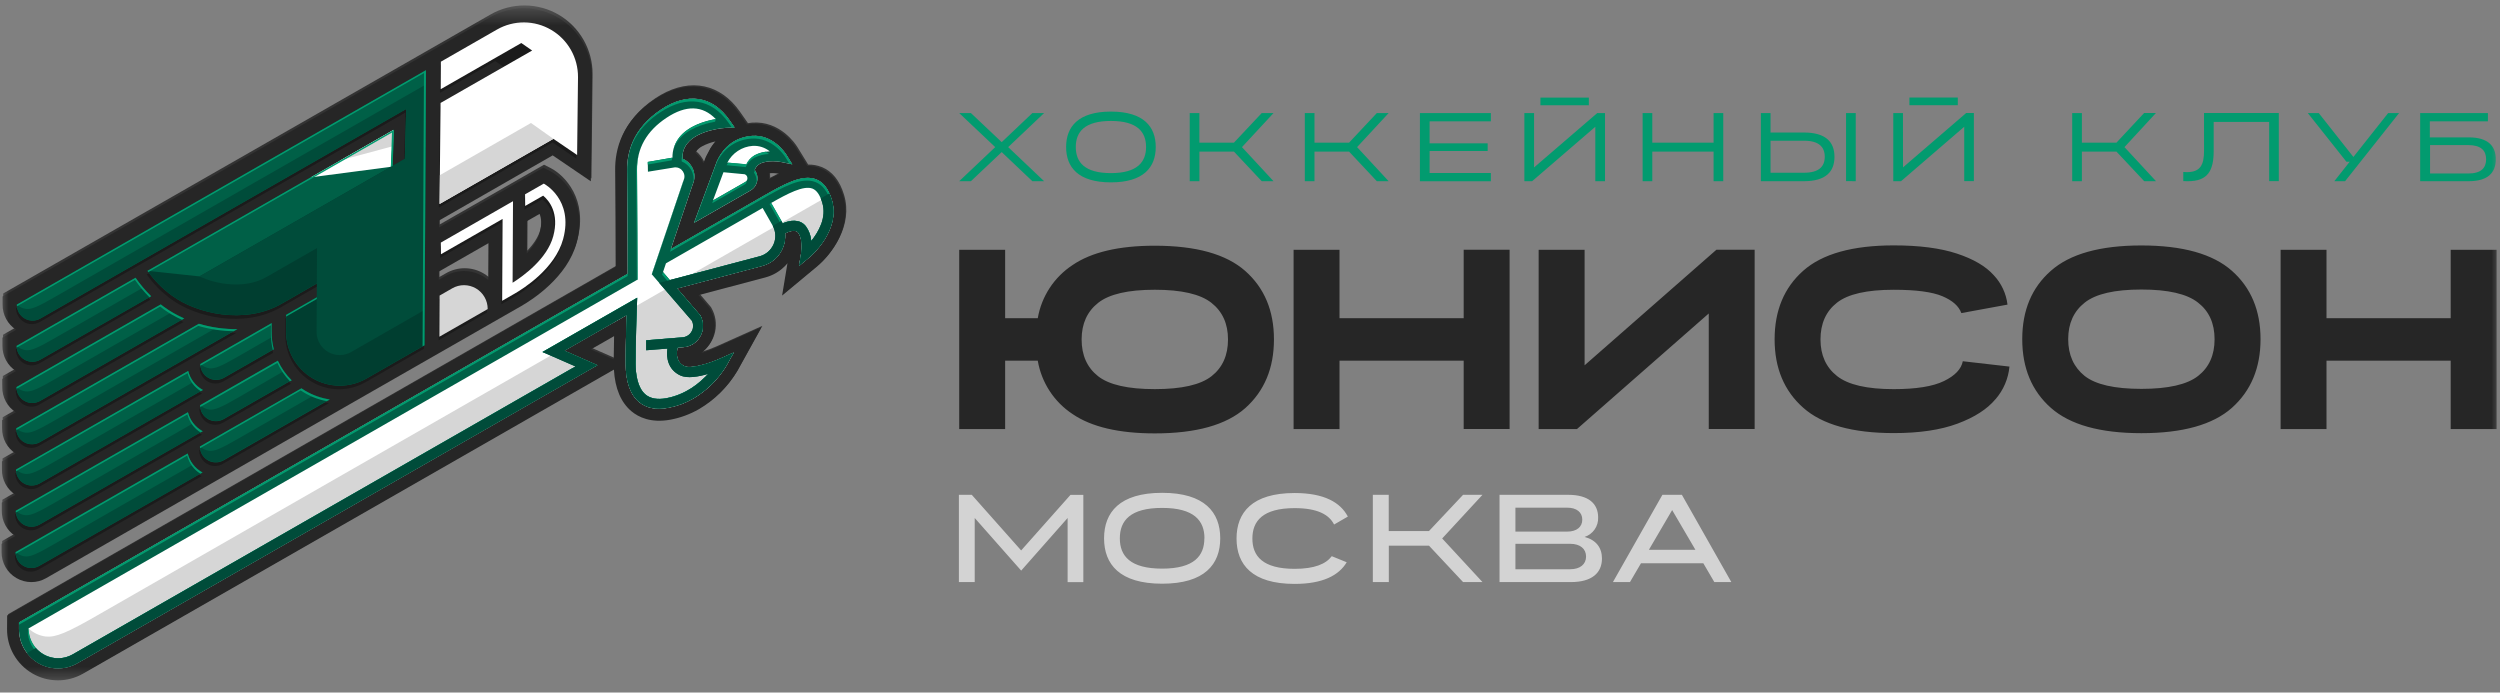 <svg width="148" height="41" viewBox="0 0 148 41" fill="none" xmlns="http://www.w3.org/2000/svg">
<rect x="0" y="0" width="148" height="41" fill="#808080" stroke="none"/>
<g clip-path="url(#clip0_7278_1358)">
<mask id="mask0_7278_1358" style="mask-type:luminance" maskUnits="userSpaceOnUse" x="0" y="0" width="148" height="41">
<path d="M0 0.372H148V40.483H0V0.372Z" fill="white"/>
</mask>
<g mask="url(#mask0_7278_1358)">
<path d="M22.131 22.964L22.047 23.011L2.768 34.055C2.498 34.21 2.194 34.29 1.884 34.289C1.574 34.287 1.27 34.204 1.002 34.047C0.735 33.89 0.513 33.665 0.359 33.395C0.206 33.125 0.125 32.819 0.127 32.507V32.026L0.941 31.56C0.692 31.4 0.487 31.179 0.347 30.917C0.207 30.656 0.135 30.363 0.138 30.066V29.585L0.951 29.119C0.702 28.958 0.498 28.737 0.357 28.476C0.217 28.214 0.145 27.921 0.148 27.624V27.143L0.962 26.677C0.713 26.517 0.508 26.295 0.368 26.033C0.227 25.772 0.155 25.478 0.159 25.181V24.7L0.971 24.235C0.722 24.075 0.518 23.853 0.377 23.591C0.237 23.33 0.165 23.037 0.168 22.74V22.259L0.981 21.793C0.732 21.632 0.527 21.411 0.387 21.15C0.246 20.888 0.174 20.595 0.178 20.298V19.817L0.991 19.351C0.742 19.191 0.538 18.969 0.397 18.708C0.257 18.446 0.185 18.153 0.188 17.856V17.375L29.045 0.855C29.661 0.502 30.358 0.319 31.066 0.323C31.775 0.326 32.47 0.517 33.081 0.876C33.693 1.235 34.2 1.75 34.551 2.368C34.902 2.986 35.085 3.686 35.081 4.397L35.013 10.563L32.754 9.028L26.035 12.878V13.286L32.207 9.751L32.606 9.954C33.43 10.375 34.819 11.802 34.179 14.19C33.628 16.245 31.533 17.579 30.904 17.94L22.131 22.964ZM26.4 16.177C26.74 15.98 27.125 15.877 27.517 15.879C27.909 15.881 28.294 15.987 28.631 16.188C28.74 16.253 28.844 16.326 28.941 16.407L28.953 14.231L26.016 15.91V16.396L26.4 16.177ZM31.22 14.837C31.559 14.479 31.866 14.055 31.988 13.601C32.119 13.115 32.084 12.758 31.979 12.497L31.23 12.925L31.22 14.837Z" fill="#333333"/>
<path d="M22.095 23.135L22.011 23.183L2.732 34.226C2.463 34.381 2.158 34.462 1.848 34.46C1.538 34.459 1.234 34.375 0.966 34.218C0.698 34.061 0.477 33.836 0.323 33.566C0.17 33.295 0.09 32.989 0.092 32.677V32.196L0.905 31.731C0.657 31.571 0.454 31.35 0.314 31.089C0.174 30.828 0.102 30.535 0.105 30.239V29.758L0.917 29.292C0.668 29.131 0.463 28.91 0.323 28.649C0.182 28.387 0.11 28.094 0.114 27.797V27.317L0.927 26.85C0.678 26.69 0.473 26.468 0.333 26.207C0.192 25.945 0.12 25.652 0.124 25.355V24.875L0.937 24.409C0.688 24.248 0.483 24.027 0.343 23.765C0.202 23.503 0.13 23.21 0.134 22.913V22.432L0.947 21.967C0.698 21.806 0.494 21.585 0.353 21.323C0.213 21.062 0.141 20.768 0.144 20.471V19.991L0.956 19.524C0.708 19.364 0.503 19.142 0.363 18.881C0.222 18.62 0.15 18.327 0.153 18.03V17.549L29.01 1.027C29.625 0.674 30.323 0.49 31.031 0.494C31.74 0.497 32.435 0.688 33.047 1.047C33.659 1.406 34.166 1.92 34.517 2.538C34.868 3.157 35.051 3.857 35.048 4.568L34.977 10.733L32.719 9.198L25.997 13.053V13.46L32.169 9.926L32.568 10.13C33.391 10.549 34.781 11.976 34.139 14.364C33.589 16.419 31.495 17.754 30.864 18.115L22.095 23.135ZM26.365 16.343C26.704 16.146 27.09 16.044 27.482 16.046C27.873 16.048 28.258 16.155 28.595 16.356C28.704 16.42 28.808 16.493 28.905 16.573L28.916 14.397L25.98 16.077V16.563L26.365 16.343ZM31.185 15.004C31.524 14.646 31.831 14.223 31.952 13.769C32.083 13.282 32.049 12.924 31.944 12.663L31.194 13.093L31.185 15.004Z" fill="#262626"/>
<path d="M26.73 17.281L25.979 17.711L25.965 20.145L28.824 18.508C28.826 18.261 28.762 18.018 28.64 17.804C28.518 17.59 28.342 17.411 28.13 17.287C27.917 17.163 27.676 17.097 27.43 17.096C27.185 17.094 26.943 17.158 26.73 17.281ZM29.375 1.964L26.047 3.868V5.496L29.322 3.618L29.963 4.063L26.038 6.31L25.978 12.291L32.716 8.436L34.12 9.393L34.172 4.782C34.176 4.216 34.031 3.659 33.752 3.167C33.474 2.676 33.071 2.266 32.584 1.981C32.098 1.695 31.545 1.543 30.982 1.54C30.419 1.537 29.864 1.683 29.375 1.964ZM31.037 11.717L31.045 12.407L32.11 11.797C32.468 12.097 33.073 12.833 32.707 14.198C32.347 15.54 30.924 16.56 30.301 16.952L30.325 12.124L29.913 12.361L26.046 14.573L26.054 15.262L29.703 13.173L29.677 18.018L30.293 17.667L30.405 17.601C30.895 17.321 32.817 16.126 33.29 14.357C33.918 12.015 32.161 11.091 32.141 11.082L31.037 11.717ZM0.951 18.244C0.95 18.409 0.993 18.571 1.074 18.715C1.156 18.858 1.273 18.977 1.415 19.06C1.557 19.144 1.719 19.188 1.883 19.189C2.047 19.189 2.209 19.147 2.352 19.065L23.999 6.665L23.919 9.67L23.199 10.082L23.276 7.891L23.241 7.912L8.685 16.249C9.088 16.817 9.581 17.315 10.145 17.723C11.574 18.77 14.426 19.455 16.619 18.198L16.894 18.04L19.171 16.735V17.551L16.89 18.852V19.836C16.887 20.396 17.031 20.947 17.307 21.433C17.584 21.92 17.983 22.325 18.464 22.608C18.946 22.89 19.493 23.041 20.051 23.044C20.609 23.047 21.157 22.903 21.642 22.626L25.09 20.65L25.175 4.371L0.951 18.244Z" fill="#1B1B1B"/>
<path d="M2.314 26.391L14.002 19.701C13.231 19.708 12.464 19.601 11.725 19.382L0.915 25.573C0.915 25.822 1.012 26.061 1.187 26.238C1.362 26.414 1.599 26.514 1.847 26.515C2.011 26.516 2.172 26.473 2.314 26.391ZM2.332 23.949L10.863 19.062C10.441 18.88 10.04 18.652 9.668 18.382C9.6 18.332 9.536 18.282 9.471 18.231L0.928 23.128C0.927 23.294 0.969 23.457 1.051 23.6C1.132 23.744 1.25 23.864 1.393 23.947C1.535 24.031 1.697 24.075 1.862 24.075C2.027 24.075 2.189 24.032 2.332 23.949ZM2.34 21.507L8.904 17.746C8.561 17.412 8.251 17.046 7.978 16.653L0.952 20.678L0.938 20.685C0.937 20.851 0.98 21.013 1.061 21.157C1.143 21.3 1.261 21.419 1.403 21.503C1.545 21.586 1.707 21.63 1.871 21.631C2.036 21.631 2.198 21.589 2.34 21.507ZM2.302 28.833L11.967 23.297C11.953 23.29 11.936 23.284 11.922 23.275C11.717 23.156 11.539 22.998 11.396 22.809C11.254 22.62 11.15 22.404 11.092 22.175L0.902 28.012C0.901 28.177 0.943 28.339 1.025 28.482C1.106 28.626 1.224 28.745 1.366 28.828C1.508 28.911 1.669 28.956 1.833 28.956C1.998 28.957 2.159 28.915 2.302 28.833ZM11.067 27.063L0.877 32.899C0.876 33.064 0.919 33.226 1 33.37C1.081 33.513 1.199 33.632 1.34 33.716C1.482 33.799 1.643 33.843 1.808 33.844C1.972 33.845 2.134 33.803 2.276 33.721L11.942 28.185C11.928 28.177 11.912 28.171 11.898 28.163C11.694 28.045 11.515 27.887 11.372 27.698C11.229 27.509 11.126 27.293 11.067 27.063ZM2.29 31.274L11.954 25.739C11.939 25.731 11.924 25.725 11.91 25.716C11.705 25.598 11.526 25.439 11.384 25.25C11.241 25.061 11.138 24.846 11.079 24.616L0.889 30.453C0.888 30.618 0.931 30.78 1.012 30.924C1.094 31.067 1.211 31.186 1.353 31.269C1.495 31.352 1.657 31.397 1.821 31.398C1.985 31.398 2.147 31.356 2.29 31.274ZM16.034 19.519C16.034 19.519 16.034 19.461 16.042 19.34L11.818 21.761C11.817 21.926 11.859 22.088 11.941 22.232C12.022 22.375 12.139 22.494 12.281 22.578C12.423 22.661 12.584 22.705 12.749 22.706C12.913 22.706 13.075 22.664 13.217 22.582L16.166 20.893C16.076 20.547 16.032 20.19 16.035 19.832L16.034 19.519ZM18.03 23.349C17.951 23.302 17.874 23.253 17.798 23.202L11.79 26.644C11.789 26.809 11.832 26.972 11.913 27.115C11.994 27.258 12.112 27.378 12.254 27.461C12.396 27.544 12.557 27.588 12.722 27.589C12.886 27.59 13.048 27.547 13.19 27.465L19.48 23.864C18.968 23.787 18.476 23.612 18.03 23.349ZM11.802 24.202C11.801 24.367 11.844 24.529 11.925 24.673C12.007 24.816 12.124 24.936 12.266 25.019C12.408 25.102 12.569 25.146 12.734 25.147C12.898 25.148 13.06 25.105 13.203 25.023L17.219 22.723C16.881 22.389 16.606 21.997 16.407 21.565L11.802 24.202Z" fill="#1B1B1B"/>
<path d="M34.218 4.564L34.165 9.176L32.76 8.219L26.023 12.075L26.082 6.094L31.503 2.991L30.861 2.547L26.091 5.279L26.1 3.652L29.425 1.747C29.914 1.468 30.468 1.323 31.03 1.326C31.593 1.33 32.145 1.482 32.63 1.768C33.116 2.053 33.518 2.461 33.797 2.952C34.075 3.443 34.221 3.999 34.218 4.564ZM31.083 11.504L31.091 12.192L32.156 11.583C32.513 11.883 33.119 12.62 32.752 13.985C32.393 15.326 30.97 16.346 30.346 16.739L30.37 11.911L29.958 12.147L26.097 14.362L26.105 15.051L29.753 12.961L29.728 17.807L30.342 17.454L30.455 17.39C30.944 17.11 32.866 15.915 33.34 14.146C33.968 11.804 32.21 10.879 32.192 10.87L31.083 11.504Z" fill="white"/>
<path d="M0.998 18.031C0.997 18.196 1.039 18.358 1.121 18.502C1.202 18.645 1.319 18.765 1.461 18.848C1.603 18.931 1.764 18.975 1.929 18.976C2.093 18.977 2.255 18.934 2.397 18.852L24.046 6.452L23.965 9.457L23.246 9.869L23.323 7.678L23.287 7.699L8.733 16.034C9.136 16.602 9.63 17.1 10.194 17.508C11.622 18.556 14.473 19.24 16.666 17.983L16.942 17.826L19.218 16.517V17.331L16.942 18.635L16.936 19.619C16.933 20.179 17.076 20.73 17.352 21.217C17.627 21.704 18.026 22.109 18.507 22.393C18.988 22.676 19.535 22.827 20.093 22.831C20.651 22.835 21.199 22.691 21.684 22.414L25.132 20.44L25.217 4.156L0.998 18.031Z" fill="#006047"/>
<path d="M2.383 21.294L8.947 17.538C8.605 17.203 8.296 16.837 8.023 16.444L0.999 20.467L0.983 20.476C0.983 20.64 1.026 20.802 1.107 20.945C1.189 21.088 1.307 21.207 1.449 21.29C1.59 21.372 1.751 21.416 1.915 21.417C2.08 21.418 2.241 21.375 2.383 21.294ZM2.358 26.178L14.045 19.487C13.275 19.494 12.508 19.386 11.769 19.167L0.958 25.359C0.958 25.524 1.001 25.686 1.082 25.829C1.164 25.971 1.281 26.09 1.423 26.173C1.565 26.256 1.726 26.3 1.89 26.301C2.054 26.302 2.215 26.26 2.358 26.178ZM2.371 23.735L10.901 18.85C10.479 18.667 10.079 18.439 9.707 18.169C9.639 18.119 9.574 18.069 9.511 18.02L0.975 22.914C0.975 23.078 1.018 23.24 1.099 23.383C1.18 23.525 1.297 23.644 1.438 23.727C1.58 23.81 1.74 23.855 1.904 23.856C2.067 23.857 2.229 23.816 2.371 23.735ZM11.11 26.845L0.92 32.682C0.919 32.847 0.961 33.009 1.043 33.153C1.124 33.296 1.242 33.415 1.384 33.498C1.526 33.582 1.687 33.626 1.852 33.627C2.016 33.627 2.178 33.585 2.32 33.503L11.985 27.971C11.97 27.962 11.956 27.956 11.941 27.948C11.736 27.83 11.557 27.671 11.414 27.481C11.271 27.292 11.168 27.075 11.11 26.845ZM2.345 28.619L12.011 23.083L11.966 23.061C11.762 22.942 11.584 22.784 11.442 22.595C11.3 22.406 11.197 22.19 11.14 21.96L0.949 27.797C0.948 28.046 1.045 28.285 1.219 28.462C1.393 28.639 1.63 28.74 1.877 28.741C2.041 28.743 2.203 28.701 2.345 28.619H2.345ZM2.33 31.061L11.995 25.526C11.981 25.517 11.965 25.511 11.951 25.503C11.747 25.384 11.568 25.226 11.425 25.037C11.282 24.848 11.178 24.633 11.12 24.403L0.933 30.239C0.933 30.404 0.975 30.566 1.056 30.709C1.137 30.852 1.254 30.971 1.396 31.054C1.537 31.138 1.698 31.182 1.862 31.183C2.026 31.184 2.188 31.142 2.33 31.061ZM16.078 19.305C16.078 19.305 16.078 19.247 16.085 19.126L11.859 21.547C11.858 21.712 11.9 21.874 11.982 22.017C12.063 22.161 12.181 22.28 12.322 22.363C12.464 22.446 12.625 22.491 12.789 22.491C12.954 22.492 13.115 22.45 13.258 22.368L16.208 20.679C16.118 20.332 16.074 19.976 16.076 19.618L16.078 19.305ZM11.846 23.989C11.845 24.154 11.887 24.317 11.969 24.46C12.05 24.604 12.167 24.723 12.309 24.806C12.451 24.89 12.613 24.934 12.777 24.935C12.941 24.935 13.103 24.892 13.245 24.81L17.261 22.511C16.924 22.176 16.648 21.784 16.447 21.352L11.846 23.989ZM18.073 23.135C17.994 23.089 17.918 23.04 17.847 22.989L11.839 26.431C11.838 26.68 11.936 26.919 12.111 27.097C12.285 27.274 12.523 27.374 12.771 27.375C12.935 27.376 13.097 27.334 13.24 27.252L19.528 23.65C19.015 23.573 18.521 23.398 18.073 23.135Z" fill="#006047"/>
<path d="M23.138 9.876L18.4 10.497L23.285 7.699L23.138 9.876Z" fill="white"/>
<path d="M32.759 8.219L26.023 12.077L26.041 10.369L31.434 7.28L32.759 8.219ZM20.162 9.487L23.284 7.699L23.267 8.653L20.162 9.487Z" fill="#D6D6D6"/>
<path d="M25.195 8.697L11.81 16.362L8.73 16.035C9.134 16.603 9.628 17.101 10.192 17.509C11.62 18.557 14.471 19.241 16.664 17.984L16.94 17.827L19.218 16.517V17.331L16.942 18.635L16.937 19.618C16.933 20.178 17.076 20.73 17.352 21.216C17.628 21.703 18.026 22.109 18.507 22.392C18.988 22.675 19.535 22.826 20.093 22.83C20.651 22.834 21.199 22.69 21.684 22.414L25.132 20.439L25.194 8.697H25.195Z" fill="#003E30"/>
<path d="M3.266 20.003C2.196 20.625 1.841 20.76 1.536 20.73C1.33 20.704 1.137 20.614 0.985 20.472C0.986 20.61 1.016 20.746 1.072 20.872V20.877C1.083 20.904 1.096 20.93 1.11 20.954L1.117 20.964C1.244 21.174 1.447 21.325 1.683 21.387C1.919 21.448 2.17 21.415 2.382 21.293L8.948 17.537C8.78 17.375 8.621 17.204 8.47 17.025C6.734 18.014 4.999 19.007 3.266 20.003ZM3.253 22.444C2.182 23.067 1.829 23.202 1.524 23.171C1.318 23.147 1.125 23.057 0.973 22.914C0.975 23.051 1.004 23.185 1.06 23.31V23.315C1.072 23.342 1.085 23.368 1.099 23.392C1.101 23.396 1.104 23.4 1.106 23.403C1.233 23.612 1.436 23.764 1.672 23.825C1.908 23.887 2.159 23.853 2.371 23.732L10.901 18.846C10.652 18.737 10.41 18.613 10.176 18.475C8.641 19.352 4.167 21.915 3.253 22.444ZM3.241 24.887C2.17 25.508 1.815 25.643 1.512 25.613C1.305 25.588 1.112 25.498 0.959 25.355C0.959 25.396 0.959 25.435 0.966 25.469C0.979 25.566 1.006 25.661 1.046 25.75V25.756C1.058 25.783 1.071 25.809 1.086 25.834V25.844C1.212 26.053 1.416 26.205 1.652 26.266C1.888 26.328 2.139 26.294 2.351 26.173L14.038 19.482C13.63 19.486 13.221 19.456 12.818 19.395C10.316 20.832 4.12 24.375 3.241 24.887ZM3.228 27.329C2.157 27.951 1.803 28.085 1.498 28.056C1.292 28.03 1.099 27.94 0.947 27.797C0.946 27.935 0.976 28.071 1.033 28.197V28.202C1.046 28.228 1.057 28.254 1.072 28.279L1.079 28.29C1.206 28.499 1.409 28.65 1.645 28.712C1.881 28.773 2.132 28.739 2.344 28.618L12.009 23.082L11.964 23.06C11.768 22.945 11.595 22.794 11.455 22.613C10.018 23.435 4.197 26.766 3.228 27.329ZM16.09 19.957C15.44 20.329 14.79 20.703 14.141 21.078C13.07 21.699 12.715 21.834 12.412 21.805C12.205 21.779 12.012 21.688 11.86 21.546C11.861 21.682 11.89 21.817 11.946 21.941C11.959 21.969 11.973 21.997 11.987 22.022C11.987 22.022 11.993 22.028 11.994 22.033C12.022 22.077 12.054 22.119 12.089 22.158L12.109 22.181C12.146 22.222 12.186 22.26 12.229 22.294C12.27 22.326 12.315 22.353 12.361 22.376L12.392 22.392C12.439 22.415 12.489 22.435 12.539 22.45H12.545C12.594 22.463 12.645 22.472 12.695 22.477H12.734C12.787 22.482 12.841 22.482 12.894 22.477H12.9C12.953 22.471 13.005 22.459 13.055 22.443L13.096 22.43C13.151 22.411 13.204 22.387 13.254 22.359L16.204 20.669C16.145 20.436 16.107 20.198 16.09 19.957V19.957ZM14.128 23.52C13.058 24.142 12.703 24.277 12.398 24.247C12.192 24.221 11.999 24.131 11.847 23.989C11.847 24.027 11.85 24.065 11.854 24.103C11.867 24.2 11.893 24.294 11.933 24.384C11.945 24.411 11.959 24.438 11.974 24.464L11.98 24.475C12.008 24.519 12.04 24.561 12.075 24.6L12.096 24.623C12.132 24.664 12.172 24.703 12.216 24.737C12.257 24.768 12.301 24.795 12.348 24.818L12.378 24.834C12.426 24.857 12.475 24.877 12.526 24.892H12.533C12.581 24.905 12.631 24.914 12.681 24.919H12.72C12.774 24.924 12.827 24.924 12.88 24.919H12.886C12.939 24.913 12.991 24.901 13.041 24.885C13.055 24.882 13.069 24.877 13.083 24.872C13.137 24.853 13.19 24.83 13.241 24.801L17.257 22.501C17.091 22.337 16.94 22.159 16.805 21.969C15.557 22.698 14.494 23.308 14.128 23.52ZM18.6 23.39C16.662 24.5 14.647 25.652 14.116 25.961C13.046 26.584 12.691 26.719 12.386 26.688C12.18 26.663 11.987 26.573 11.835 26.431C11.835 26.469 11.837 26.506 11.842 26.544C11.858 26.672 11.899 26.796 11.962 26.908L11.968 26.918C11.996 26.963 12.027 27.005 12.062 27.044L12.083 27.068C12.12 27.107 12.159 27.143 12.202 27.176H12.209C12.249 27.206 12.291 27.232 12.335 27.255L12.37 27.272C12.417 27.295 12.465 27.314 12.515 27.328H12.527C12.574 27.34 12.621 27.349 12.669 27.354H12.712C12.765 27.358 12.817 27.358 12.87 27.354H12.881C12.932 27.348 12.982 27.337 13.031 27.321C13.045 27.317 13.059 27.313 13.073 27.307C13.127 27.289 13.18 27.266 13.23 27.238L19.518 23.637C19.203 23.591 18.895 23.508 18.6 23.39ZM3.216 29.771C2.145 30.393 1.79 30.527 1.486 30.498C1.279 30.472 1.087 30.382 0.934 30.24C0.934 30.278 0.936 30.316 0.941 30.354C0.954 30.451 0.98 30.546 1.02 30.636V30.642C1.033 30.668 1.045 30.694 1.06 30.719L1.067 30.729C1.193 30.938 1.396 31.089 1.632 31.151C1.869 31.212 2.119 31.179 2.331 31.058L11.997 25.522C11.982 25.513 11.966 25.508 11.953 25.5C11.756 25.385 11.583 25.233 11.443 25.053C10.011 25.88 4.183 29.208 3.216 29.771H3.216ZM11.433 27.498C10.212 28.197 4.196 31.635 3.202 32.212C2.131 32.835 1.778 32.97 1.473 32.939C1.267 32.914 1.074 32.824 0.922 32.682C0.924 32.818 0.953 32.953 1.009 33.078V33.083C1.021 33.109 1.034 33.135 1.048 33.16L1.055 33.17C1.182 33.38 1.385 33.532 1.621 33.593C1.857 33.655 2.108 33.621 2.32 33.499L11.986 27.971C11.971 27.962 11.957 27.956 11.942 27.948C11.745 27.832 11.572 27.68 11.433 27.498Z" fill="#004C3A"/>
<path d="M25.209 5.788V5.001C25.209 5.001 4.387 16.919 3.28 17.562C2.209 18.184 1.855 18.32 1.55 18.289C1.344 18.263 1.15 18.173 0.998 18.03V18.13C1.009 18.234 1.037 18.336 1.08 18.43C1.081 18.435 1.081 18.439 1.08 18.443C1.091 18.466 1.103 18.488 1.114 18.51C1.156 18.583 1.207 18.65 1.267 18.71C1.389 18.832 1.543 18.918 1.71 18.958C1.878 18.998 2.054 18.991 2.218 18.936C2.268 18.918 2.316 18.896 2.362 18.869L24.046 6.455L23.965 9.403L11.81 16.362C12.877 16.866 14.54 17.108 15.763 16.405L18.768 14.684L18.742 19.692C18.742 19.699 18.742 19.706 18.742 19.712C18.754 19.947 18.825 20.175 18.949 20.374C19.074 20.574 19.247 20.738 19.452 20.851C19.657 20.964 19.888 21.022 20.122 21.02C20.356 21.018 20.586 20.956 20.789 20.839L25.143 18.344L25.19 9.547V8.703L25.202 5.795L25.209 5.788Z" fill="#004C3A"/>
<path d="M23.138 9.876L23.204 7.846L23.169 7.867L8.78 16.108C8.748 16.061 8.731 16.035 8.731 16.035L23.285 7.7L23.321 7.679L23.245 9.814L23.138 9.876ZM18.754 17.701V17.601L16.937 18.642V18.742L18.754 17.701ZM0.998 18.033C0.998 18.065 1 18.098 1.004 18.13L25.099 4.326L25.016 20.504L25.129 20.438L25.217 4.156L0.998 18.033ZM11.867 21.651L16.046 19.255C16.046 19.376 16.038 19.433 16.038 19.433V19.747C16.037 20.073 16.075 20.397 16.151 20.714L16.208 20.681C16.119 20.335 16.075 19.978 16.076 19.621V19.308C16.076 19.308 16.076 19.25 16.083 19.128L11.857 21.55C11.859 21.583 11.862 21.616 11.867 21.648V21.651ZM7.989 16.568C8.243 16.935 8.53 17.279 8.845 17.596L8.949 17.537C8.607 17.202 8.298 16.836 8.025 16.442L1 20.466L0.984 20.475C0.984 20.509 0.984 20.543 0.991 20.577L7.988 16.568H7.989ZM17.843 22.991L11.835 26.433C11.835 26.467 11.837 26.501 11.841 26.535L17.804 23.115C18.269 23.432 18.795 23.648 19.348 23.749L19.52 23.65C19.009 23.573 18.518 23.398 18.072 23.135C17.993 23.091 17.917 23.042 17.843 22.989V22.991ZM11.858 24.093L16.419 21.484C16.606 21.887 16.859 22.255 17.167 22.573L17.267 22.516C16.927 22.181 16.65 21.787 16.448 21.353L11.846 23.989C11.847 24.023 11.849 24.057 11.854 24.09L11.858 24.093ZM9.48 18.151C9.544 18.201 9.608 18.252 9.676 18.301C10.018 18.548 10.384 18.759 10.769 18.93L10.907 18.852C10.485 18.67 10.085 18.442 9.713 18.172C9.646 18.122 9.58 18.072 9.517 18.022L0.977 22.914C0.977 22.948 0.979 22.983 0.983 23.016L9.48 18.151ZM11.092 24.531C11.206 24.976 11.486 25.36 11.875 25.601L12.004 25.528C11.989 25.519 11.973 25.514 11.959 25.506C11.755 25.387 11.576 25.229 11.433 25.04C11.291 24.851 11.187 24.635 11.128 24.405L0.935 30.239C0.934 30.273 0.936 30.307 0.941 30.34L11.092 24.531ZM11.116 26.847L0.926 32.684C0.926 32.718 0.929 32.752 0.933 32.786L11.08 26.974C11.193 27.419 11.474 27.802 11.864 28.043L11.991 27.97C11.976 27.961 11.962 27.955 11.947 27.947C11.741 27.829 11.561 27.671 11.418 27.481C11.274 27.292 11.17 27.076 11.111 26.845L11.116 26.847ZM11.105 22.09C11.218 22.535 11.499 22.918 11.889 23.159L12.016 23.086L11.972 23.064C11.767 22.945 11.588 22.786 11.445 22.597C11.302 22.407 11.199 22.191 11.141 21.961L0.951 27.797C0.949 27.831 0.949 27.865 0.951 27.898L11.105 22.09ZM11.737 19.293C12.42 19.494 13.127 19.599 13.839 19.607L14.051 19.486C13.281 19.493 12.513 19.386 11.774 19.166L0.964 25.358C0.965 25.392 0.967 25.426 0.971 25.46L11.737 19.293Z" fill="#029B6F"/>
<path d="M26.775 17.067L26.024 17.498L26.012 19.934L28.871 18.297C28.872 18.049 28.809 17.806 28.687 17.592C28.565 17.377 28.389 17.199 28.177 17.074C27.964 16.95 27.723 16.884 27.477 16.882C27.231 16.881 26.989 16.945 26.775 17.067Z" fill="#D6D6D6"/>
<path d="M48.634 9.884C48.383 9.785 48.114 9.737 47.844 9.744L47.196 8.691C47.096 8.532 46.179 7.132 44.518 7.26C44.437 7.267 44.358 7.28 44.279 7.291L43.812 6.623C42.658 4.97 40.904 4.595 39.118 5.617C39.012 5.678 38.905 5.744 38.798 5.815C36.852 7.111 36.462 8.805 36.478 9.999C36.494 11.237 36.504 14.511 36.508 15.72L0.481 36.36L0.475 37.154C0.472 37.552 0.547 37.947 0.696 38.315C0.844 38.684 1.064 39.02 1.343 39.303C1.621 39.586 1.952 39.812 2.317 39.966C2.682 40.121 3.074 40.202 3.47 40.204C4 40.207 4.521 40.07 4.981 39.807L36.401 21.799C36.467 22.917 36.817 23.748 37.446 24.272C37.855 24.613 38.584 24.975 39.732 24.767C40.33 24.658 40.905 24.447 41.431 24.143C42.356 23.604 43.129 22.838 43.678 21.916L45.133 19.29L42.401 20.513C42.13 20.633 41.852 20.734 41.567 20.815C41.959 20.529 42.233 20.109 42.335 19.633C42.437 19.158 42.361 18.662 42.121 18.239L42.088 18.18L41.41 17.386L45.363 16.341C45.577 16.284 45.784 16.199 45.977 16.089C46.244 15.936 46.48 15.736 46.675 15.498L46.356 17.412L48.409 15.706C49.249 15.009 50.523 13.344 49.965 11.528C49.71 10.685 49.262 10.132 48.634 9.884ZM42.107 8.708L41.828 9.241C41.795 9.32 41.765 9.399 41.739 9.48L41.694 9.593C41.585 9.347 41.422 9.13 41.217 8.957C41.235 8.921 41.256 8.888 41.281 8.857C41.376 8.745 41.491 8.652 41.62 8.584C41.872 8.448 42.141 8.349 42.421 8.291C42.306 8.422 42.202 8.562 42.109 8.708H42.107ZM45.591 10.523C45.596 10.409 45.589 10.295 45.569 10.183C45.761 10.161 45.956 10.167 46.147 10.2L46.194 10.21C45.998 10.306 45.799 10.41 45.593 10.522L45.591 10.523ZM35.041 20.599L36.413 19.813C36.401 20.273 36.393 20.732 36.39 21.192L35.041 20.599Z" fill="#333333"/>
<path d="M48.578 9.964C48.327 9.866 48.058 9.818 47.788 9.823L47.135 8.771C47.036 8.611 46.119 7.212 44.458 7.34C44.376 7.34 44.297 7.359 44.218 7.371L43.752 6.702C42.597 5.05 40.844 4.674 39.058 5.697C38.952 5.758 38.845 5.824 38.737 5.895C36.791 7.189 36.402 8.884 36.418 10.079C36.434 11.316 36.444 14.591 36.447 15.799L0.421 36.439L0.414 37.233C0.411 37.764 0.547 38.287 0.809 38.748C1.071 39.21 1.45 39.594 1.906 39.862C2.363 40.131 2.882 40.273 3.411 40.276C3.94 40.279 4.461 40.142 4.92 39.878L36.343 21.88C36.409 22.998 36.759 23.829 37.388 24.352C37.797 24.692 38.526 25.055 39.674 24.848C40.271 24.738 40.846 24.527 41.373 24.224C42.298 23.684 43.072 22.918 43.621 21.997L45.076 19.371L42.343 20.599C42.073 20.719 41.794 20.82 41.51 20.901C41.902 20.616 42.176 20.195 42.278 19.72C42.38 19.245 42.304 18.748 42.064 18.326L42.031 18.265L41.353 17.472L45.306 16.425C45.52 16.368 45.727 16.284 45.92 16.173C46.187 16.021 46.423 15.821 46.618 15.583L46.3 17.497L48.359 15.786C49.2 15.089 50.474 13.425 49.916 11.607C49.65 10.765 49.199 10.213 48.578 9.964ZM42.051 8.788L41.772 9.321C41.726 9.435 41.697 9.513 41.683 9.559L41.639 9.673C41.599 9.584 41.553 9.499 41.5 9.417C41.405 9.275 41.291 9.147 41.161 9.036C41.179 9.001 41.201 8.967 41.225 8.935C41.32 8.824 41.435 8.731 41.564 8.663C41.816 8.528 42.086 8.429 42.365 8.37C42.25 8.501 42.145 8.641 42.051 8.788ZM45.535 10.603C45.541 10.489 45.533 10.375 45.514 10.262C45.706 10.241 45.9 10.247 46.09 10.28L46.138 10.29C45.94 10.393 45.74 10.49 45.535 10.602V10.603ZM34.982 20.684L36.354 19.899C36.342 20.358 36.335 20.818 36.332 21.277L34.982 20.684Z" fill="#262626"/>
<path d="M42.434 9.568L42.428 9.583C42.4 9.65 42.374 9.718 42.353 9.788L41.088 13.191L44.417 11.283C44.573 11.196 44.697 11.061 44.77 10.897C44.842 10.733 44.86 10.55 44.819 10.376C44.794 10.262 44.746 10.155 44.678 10.061C44.73 9.909 44.836 9.782 44.975 9.703C45.456 9.439 46.228 9.59 46.234 9.59L46.904 9.727L46.543 9.145C46.512 9.097 45.784 7.947 44.517 8.045C43.196 8.147 42.629 9.114 42.434 9.568Z" fill="white"/>
<path d="M48.32 10.62C47.489 10.288 46.386 10.92 45.11 11.65L39.713 14.748L41.008 10.917C41.071 10.777 41.106 10.627 41.109 10.474C41.113 10.321 41.086 10.169 41.029 10.027C40.973 9.885 40.889 9.756 40.781 9.648C40.674 9.539 40.546 9.454 40.405 9.396C40.383 9.075 40.48 8.756 40.679 8.503C41.338 7.664 42.937 7.572 42.958 7.571L43.488 7.545L43.183 7.109C42.179 5.67 40.699 5.443 39.136 6.485C37.454 7.603 37.115 9.051 37.124 10.069C37.144 11.458 37.154 15.344 37.156 16.209L1.123 36.849V37.232C1.12 37.639 1.224 38.04 1.424 38.395C1.624 38.749 1.914 39.044 2.264 39.25C2.614 39.456 3.012 39.566 3.418 39.569C3.824 39.571 4.223 39.466 4.576 39.264L35.367 21.62L33.417 20.762L37.095 18.654C37.071 19.405 37.032 20.773 37.038 21.533C37.047 22.604 37.315 23.367 37.838 23.801C38.266 24.157 38.842 24.273 39.549 24.141C40.069 24.047 40.568 23.863 41.025 23.599C41.838 23.123 42.519 22.451 43.006 21.643L43.434 20.87L42.63 21.23C41.978 21.521 40.891 21.852 40.516 21.676C39.941 21.406 40.064 20.762 40.117 20.574L40.456 20.548C40.643 20.534 40.824 20.479 40.987 20.386C41.273 20.219 41.482 19.945 41.569 19.625C41.657 19.304 41.615 18.962 41.453 18.671L40.082 17.077L45.121 15.742C45.277 15.701 45.426 15.64 45.566 15.561C45.868 15.386 46.114 15.13 46.275 14.82C46.437 14.511 46.507 14.161 46.478 13.813C46.669 13.72 47.079 13.553 47.248 13.765C47.506 14.088 47.466 14.742 47.43 14.966L47.3 15.745L47.906 15.242C47.984 15.177 49.798 13.644 49.238 11.817C49.042 11.18 48.748 10.79 48.32 10.62Z" fill="white"/>
<path d="M5.932 36.331C3.94 37.488 3.282 37.739 2.715 37.683C2.331 37.636 1.972 37.468 1.689 37.203C1.69 37.276 1.695 37.35 1.703 37.422C1.726 37.603 1.776 37.78 1.851 37.946V37.958C1.874 38.006 1.896 38.055 1.923 38.102L1.936 38.12C2.171 38.51 2.549 38.792 2.989 38.906C3.428 39.02 3.895 38.958 4.289 38.732L34.066 21.694L32.597 21.053C32.597 21.053 7.632 35.343 5.932 36.331V36.331ZM36.166 18.972C36.21 19.019 36.248 19.071 36.279 19.127L37.097 18.659C37.073 19.41 37.034 20.777 37.039 21.537C37.048 22.609 37.317 23.372 37.84 23.805C38.268 24.162 38.844 24.277 39.551 24.145C40.07 24.051 40.57 23.868 41.027 23.603C41.84 23.128 42.521 22.455 43.008 21.647L43.436 20.875L42.632 21.234C41.98 21.526 40.893 21.857 40.518 21.68C39.943 21.41 40.066 20.766 40.119 20.579L40.458 20.553C40.644 20.538 40.826 20.483 40.989 20.391C41.275 20.223 41.485 19.948 41.572 19.627C41.659 19.305 41.616 18.962 41.453 18.671L40.082 17.077L45.121 15.742C45.276 15.701 45.426 15.64 45.566 15.56C45.868 15.386 46.114 15.13 46.275 14.82C46.437 14.511 46.507 14.161 46.477 13.813C46.668 13.72 47.078 13.553 47.247 13.765C47.505 14.087 47.466 14.742 47.429 14.966L47.3 15.745L47.906 15.242C47.984 15.177 49.798 13.644 49.237 11.817C49.207 11.718 49.174 11.629 49.139 11.541L36.166 18.972Z" fill="#D6D6D6"/>
<path d="M42.434 9.568L42.428 9.583C42.399 9.65 42.374 9.719 42.352 9.788L41.087 13.191L44.417 11.283C44.573 11.196 44.696 11.061 44.769 10.897C44.842 10.733 44.859 10.55 44.819 10.376C44.794 10.262 44.745 10.155 44.678 10.062C44.729 9.91 44.835 9.782 44.974 9.703C45.456 9.439 46.227 9.59 46.234 9.59L46.904 9.727L46.542 9.145C46.512 9.097 45.783 7.947 44.516 8.045C43.196 8.147 42.629 9.114 42.434 9.568ZM44.241 10.499C44.253 10.55 44.249 10.604 44.229 10.652C44.209 10.701 44.173 10.741 44.128 10.767L42.208 11.867L42.829 10.196L44.028 10.31H44.062C44.107 10.321 44.148 10.345 44.181 10.378C44.213 10.412 44.235 10.454 44.244 10.5L44.241 10.499ZM45.569 8.961C45.262 8.97 44.962 9.047 44.689 9.187L44.67 9.198C44.454 9.324 44.283 9.513 44.177 9.74C44.144 9.731 44.109 9.725 44.075 9.722L43.058 9.628C43.202 9.347 43.416 9.108 43.68 8.934C43.943 8.76 44.247 8.657 44.561 8.636C44.926 8.615 45.287 8.731 45.572 8.961H45.569ZM48.32 10.62C47.489 10.288 46.386 10.92 45.11 11.65L39.713 14.748L41.008 10.917C41.071 10.777 41.106 10.627 41.109 10.474C41.113 10.321 41.086 10.169 41.029 10.027C40.973 9.885 40.889 9.756 40.781 9.648C40.674 9.539 40.546 9.454 40.405 9.396C40.383 9.075 40.48 8.756 40.679 8.503C41.338 7.664 42.937 7.572 42.958 7.571L43.488 7.545L43.183 7.109C42.179 5.67 40.699 5.443 39.136 6.485C37.454 7.603 37.115 9.051 37.124 10.069C37.144 11.458 37.154 15.344 37.156 16.209L1.123 36.849V37.232C1.12 37.639 1.224 38.04 1.424 38.395C1.624 38.749 1.914 39.044 2.264 39.25C2.614 39.456 3.012 39.566 3.418 39.569C3.824 39.571 4.223 39.466 4.576 39.264L35.367 21.62L33.417 20.762L37.095 18.654C37.071 19.405 37.032 20.773 37.038 21.533C37.047 22.604 37.315 23.367 37.838 23.801C38.266 24.157 38.842 24.273 39.549 24.141C40.069 24.047 40.568 23.863 41.025 23.599C41.838 23.123 42.519 22.451 43.006 21.643L43.434 20.87L42.63 21.23C41.978 21.521 40.891 21.852 40.516 21.676C39.941 21.406 40.064 20.762 40.117 20.574L40.456 20.548C40.643 20.534 40.824 20.479 40.987 20.386C41.273 20.219 41.482 19.945 41.569 19.625C41.657 19.304 41.615 18.962 41.453 18.671L40.082 17.077L45.121 15.742C45.277 15.701 45.426 15.64 45.566 15.561C45.868 15.386 46.114 15.13 46.275 14.82C46.437 14.511 46.507 14.161 46.478 13.813C46.669 13.72 47.079 13.553 47.248 13.765C47.506 14.088 47.466 14.742 47.43 14.966L47.3 15.745L47.906 15.242C47.984 15.177 49.798 13.644 49.238 11.817C49.042 11.18 48.748 10.79 48.32 10.62ZM40.955 19.614C40.903 19.715 40.825 19.801 40.73 19.864C40.634 19.926 40.525 19.963 40.411 19.97L38.255 20.146V20.736L39.511 20.637C39.435 21.14 39.527 21.874 40.27 22.225C40.688 22.422 41.356 22.303 41.917 22.136C41.415 22.688 40.587 23.37 39.449 23.576C38.919 23.672 38.505 23.599 38.217 23.358C37.739 22.96 37.633 22.148 37.628 21.537C37.62 20.47 37.703 18.179 37.704 18.157L37.723 17.628L32.115 20.84L34.066 21.694L4.306 38.737C4.039 38.89 3.737 38.97 3.43 38.968C3.123 38.966 2.822 38.883 2.557 38.728C2.292 38.572 2.072 38.349 1.92 38.081C1.768 37.813 1.688 37.51 1.69 37.202L37.743 16.552V16.379C37.743 16.332 37.732 11.623 37.712 10.06C37.695 8.793 38.276 7.756 39.454 6.976C40.61 6.207 41.59 6.233 42.374 7.049C41.756 7.157 40.765 7.435 40.213 8.137C39.944 8.476 39.801 8.9 39.81 9.333L38.348 9.586L38.358 10.166L39.966 9.905C40.058 9.903 40.15 9.924 40.231 9.968C40.313 10.011 40.382 10.075 40.432 10.153C40.482 10.231 40.512 10.32 40.518 10.413C40.524 10.505 40.506 10.598 40.466 10.682L38.586 16.238L40.958 18.988C41.008 19.084 41.035 19.192 41.035 19.301C41.034 19.41 41.007 19.518 40.955 19.614ZM45.737 13.347C45.831 13.513 45.887 13.699 45.898 13.89C45.91 14.081 45.877 14.272 45.804 14.448C45.73 14.624 45.617 14.781 45.473 14.907C45.329 15.032 45.159 15.123 44.974 15.172L39.658 16.579L39.251 16.106L39.425 15.589L45.148 12.312L45.737 13.347ZM48.673 11.986C48.949 12.886 48.447 13.741 48.024 14.263C47.999 13.949 47.888 13.647 47.703 13.392C47.343 12.939 46.75 13.036 46.325 13.222C46.3 13.164 46.272 13.107 46.241 13.051L45.653 12.016C46.619 11.466 47.573 10.959 48.101 11.166C48.35 11.267 48.538 11.536 48.676 11.99L48.673 11.986Z" fill="#006047"/>
<path d="M37.657 18.312C37.657 18.336 37.573 20.625 37.581 21.694C37.581 22.303 37.694 23.117 38.17 23.514C38.459 23.754 38.873 23.827 39.402 23.732C40.54 23.525 41.368 22.843 41.872 22.291L41.721 22.333C41.104 22.967 40.311 23.398 39.446 23.572C38.916 23.667 38.502 23.594 38.214 23.354C37.736 22.956 37.63 22.144 37.626 21.532C37.617 20.465 37.7 18.174 37.701 18.152L37.72 17.623L32.112 20.835L32.245 20.894L37.681 17.783L37.657 18.312ZM42.332 7.209C42.35 7.158 42.365 7.104 42.374 7.049L42.2 7.084L42.169 7.09C41.553 7.221 40.709 7.508 40.214 8.137C40.053 8.341 39.937 8.578 39.875 8.831C39.942 8.638 40.041 8.457 40.168 8.297C40.71 7.609 41.672 7.328 42.293 7.216L42.332 7.209ZM39.613 16.744L44.929 15.335C45.155 15.276 45.359 15.154 45.519 14.983C45.678 14.813 45.786 14.6 45.83 14.37C45.821 14.397 45.812 14.425 45.802 14.451C45.728 14.627 45.615 14.785 45.472 14.91C45.328 15.036 45.157 15.127 44.973 15.175L39.656 16.583L39.249 16.11L39.195 16.258L39.613 16.744ZM1.655 37.551C1.813 38.787 3.148 39.536 4.262 38.898L34.018 21.854L33.885 21.795L4.306 38.738C4.052 38.883 3.764 38.962 3.471 38.967C3.178 38.972 2.889 38.903 2.629 38.766C2.37 38.629 2.149 38.429 1.986 38.184C1.824 37.939 1.726 37.656 1.701 37.363C1.701 37.353 1.691 37.213 1.691 37.203L1.677 37.252C1.652 37.349 1.645 37.451 1.655 37.551ZM38.348 9.587V9.74L39.763 9.494C39.781 9.435 39.794 9.393 39.807 9.334L38.348 9.587ZM44.774 10.535C44.797 10.641 44.799 10.751 44.78 10.858C44.829 10.733 44.848 10.598 44.833 10.465C44.819 10.331 44.772 10.204 44.696 10.093C44.672 10.133 44.651 10.176 44.633 10.22C44.701 10.314 44.749 10.421 44.774 10.535ZM40.356 9.556C40.597 9.653 40.797 9.832 40.922 10.061C41.048 10.291 41.09 10.556 41.042 10.813C41.136 10.539 41.121 10.24 41.002 9.976C40.882 9.713 40.667 9.505 40.4 9.396C40.395 9.271 40.407 9.146 40.434 9.024C40.374 9.194 40.347 9.375 40.356 9.556Z" fill="#029B6F"/>
<path d="M42.433 9.568L42.427 9.583C42.398 9.65 42.373 9.719 42.351 9.789L41.086 13.191L41.107 13.179L42.309 9.949C42.331 9.879 42.357 9.81 42.386 9.743V9.729C42.582 9.276 43.148 8.307 44.468 8.205C45.736 8.108 46.463 9.257 46.494 9.305L46.735 9.694L46.899 9.727L46.538 9.145C46.507 9.097 45.779 7.947 44.511 8.044C43.195 8.147 42.628 9.114 42.433 9.568ZM37.742 16.38C37.742 16.332 37.731 11.623 37.711 10.06C37.706 9.763 37.738 9.466 37.807 9.177C37.708 9.516 37.66 9.868 37.666 10.222C37.688 11.783 37.698 16.493 37.698 16.539V16.577L37.742 16.552V16.38ZM41.406 18.83C41.558 19.096 41.607 19.408 41.545 19.708C41.604 19.538 41.626 19.358 41.61 19.179C41.593 19 41.539 18.826 41.45 18.67L40.186 17.197L40.038 17.237L41.406 18.83Z" fill="#029B6F"/>
<path d="M44.034 9.879C44.069 9.882 44.104 9.888 44.138 9.896C44.243 9.669 44.414 9.48 44.63 9.354L44.649 9.344C44.922 9.204 45.222 9.127 45.528 9.117C45.464 9.067 45.396 9.022 45.325 8.981C45.104 9.009 44.89 9.077 44.693 9.179L44.673 9.19C44.458 9.316 44.286 9.505 44.181 9.732C44.147 9.723 44.113 9.717 44.078 9.714L43.107 9.625C43.074 9.676 43.043 9.728 43.014 9.781L44.034 9.879ZM46.434 13.972C46.449 14.159 46.435 14.348 46.392 14.531C46.454 14.344 46.484 14.148 46.482 13.95L46.434 13.972ZM33.373 20.926L35.19 21.725L35.367 21.624L33.55 20.825L33.373 20.926ZM40.516 21.686C40.056 21.469 40.045 21.014 40.085 20.745H40.073C40.024 20.931 39.898 21.575 40.472 21.846C40.847 22.022 41.935 21.691 42.587 21.399L43.33 21.067L43.434 20.88L42.63 21.239C41.979 21.532 40.891 21.863 40.516 21.686ZM45.657 12.018L45.554 12.076L46.202 13.21C46.233 13.265 46.261 13.323 46.285 13.381C46.71 13.195 47.302 13.101 47.663 13.553C47.849 13.806 47.96 14.108 47.984 14.422C48.302 14.05 48.534 13.611 48.661 13.137C48.524 13.549 48.31 13.931 48.032 14.262C48.008 13.948 47.897 13.646 47.711 13.392C47.351 12.938 46.758 13.035 46.334 13.221C46.309 13.163 46.281 13.105 46.249 13.05L45.657 12.018Z" fill="#029B6F"/>
<path d="M48.32 10.619C47.489 10.288 46.386 10.92 45.11 11.65L39.721 14.738L39.665 14.905L45.066 11.811C46.342 11.08 47.444 10.45 48.277 10.779C48.699 10.947 49 11.338 49.194 11.973C49.325 12.404 49.336 12.862 49.227 13.298C49.38 12.816 49.384 12.298 49.238 11.813C49.043 11.179 48.748 10.789 48.32 10.619V10.619ZM44.081 10.927C44.122 10.905 44.155 10.873 44.177 10.832C44.199 10.792 44.209 10.746 44.205 10.7C44.184 10.729 44.157 10.753 44.125 10.771L42.223 11.859L42.16 12.032L44.081 10.927V10.927ZM40.909 19.773C40.945 19.703 40.969 19.626 40.979 19.547C40.97 19.568 40.964 19.591 40.953 19.612C40.9 19.714 40.822 19.8 40.727 19.862C40.632 19.924 40.522 19.961 40.409 19.968L38.255 20.145V20.302L40.365 20.134C40.479 20.126 40.589 20.089 40.684 20.026C40.78 19.962 40.857 19.875 40.909 19.773ZM37.156 16.342V16.207L1.123 36.847V36.982L37.156 16.342ZM40.467 10.671V10.679L38.587 16.236L38.594 16.245L40.423 10.839C40.447 10.786 40.462 10.729 40.467 10.671ZM39.086 6.65C40.653 5.608 42.13 5.835 43.134 7.274L43.333 7.558L43.483 7.551L43.178 7.114C42.174 5.675 40.693 5.449 39.13 6.491C37.963 7.266 37.444 8.202 37.24 9.042C37.469 8.238 37.992 7.373 39.086 6.65Z" fill="#029B6F"/>
<path d="M48.588 11.744C48.618 11.819 48.649 11.899 48.676 11.989C48.952 12.889 48.45 13.743 48.027 14.266C48.002 13.952 47.891 13.65 47.706 13.396C47.346 12.942 46.753 13.039 46.328 13.225C46.306 13.175 46.282 13.127 46.256 13.079L45.746 13.372C45.836 13.538 45.887 13.722 45.895 13.911C45.903 14.099 45.869 14.287 45.794 14.46C45.72 14.634 45.607 14.787 45.464 14.911C45.322 15.034 45.153 15.123 44.972 15.171L40.568 16.337L39.02 16.743L40.955 18.985C41.005 19.085 41.03 19.195 41.027 19.306C41.025 19.417 40.995 19.526 40.941 19.623C40.887 19.721 40.81 19.803 40.717 19.863C40.624 19.923 40.517 19.96 40.407 19.969L38.255 20.145V20.736L39.51 20.636C39.435 21.14 39.526 21.874 40.269 22.224C40.687 22.421 41.356 22.302 41.917 22.136C41.414 22.688 40.587 23.369 39.448 23.576C38.919 23.671 38.504 23.599 38.216 23.358C37.738 22.96 37.632 22.148 37.628 21.537C37.62 20.47 37.702 18.179 37.703 18.156L37.723 17.628L32.114 20.839L34.066 21.693L4.305 38.737C3.954 38.939 3.544 39.012 3.145 38.944C2.746 38.875 2.383 38.669 2.119 38.361L1.594 38.661C1.934 39.106 2.423 39.413 2.97 39.523C3.518 39.634 4.087 39.542 4.572 39.263L35.367 21.619L33.416 20.761L37.095 18.654C37.071 19.405 37.031 20.772 37.037 21.532C37.046 22.604 37.315 23.367 37.838 23.8C38.266 24.157 38.842 24.272 39.549 24.14C40.068 24.046 40.567 23.863 41.025 23.599C41.837 23.123 42.518 22.45 43.006 21.642L43.434 20.87L42.63 21.23C41.978 21.521 40.89 21.852 40.515 21.675C39.941 21.405 40.064 20.761 40.117 20.574L40.456 20.548C40.642 20.534 40.824 20.478 40.986 20.386C41.272 20.218 41.481 19.945 41.569 19.624C41.656 19.303 41.614 18.961 41.453 18.671L40.082 17.076L45.121 15.742C45.276 15.701 45.426 15.64 45.566 15.56C45.867 15.386 46.114 15.129 46.275 14.82C46.436 14.51 46.507 14.161 46.477 13.813C46.668 13.72 47.078 13.553 47.247 13.765C47.505 14.087 47.466 14.741 47.429 14.966L47.3 15.745L47.906 15.242C47.984 15.177 49.798 13.644 49.237 11.817C49.199 11.692 49.153 11.57 49.1 11.451L48.588 11.744Z" fill="#004C3A"/>
<path d="M61.117 6.693H61.811L59.685 8.709L61.811 10.727H61.117L59.301 9.004L57.478 10.727H56.785L58.917 8.709L56.785 6.693H57.478L59.301 8.415L61.117 6.693ZM68.42 8.703C68.42 9.896 67.709 10.796 65.767 10.796C63.824 10.796 63.114 9.896 63.114 8.703C63.114 7.51 63.824 6.606 65.767 6.606C67.709 6.606 68.42 7.505 68.42 8.703ZM67.847 8.703C67.847 7.811 67.331 7.16 65.767 7.16C64.203 7.16 63.687 7.811 63.687 8.703C63.687 9.596 64.203 10.248 65.767 10.248C67.331 10.248 67.847 9.591 67.847 8.703ZM74.695 6.693H75.393L73.525 8.709L75.393 10.727H74.695L73.05 8.974H71.005V10.727H70.431V6.693H71.004V8.445H73.049L74.695 6.693ZM81.509 6.693H82.208L80.34 8.709L82.208 10.727H81.509L79.865 8.974H77.818V10.727H77.245V6.693H77.818V8.445H79.865L81.509 6.693ZM84.059 6.693H88.259V7.183H84.633V8.484H88.07V8.938H84.633V10.24H88.259V10.73H84.059V6.693ZM90.817 9.913L94.558 6.693H95.017V10.727H94.443V7.505L90.702 10.727H90.243V6.693H90.817V9.913ZM91.194 6.231V5.777H94.059V6.231H91.194ZM101.444 8.445V6.693H102.017V10.727H101.444V8.974H97.816V10.727H97.243V6.693H97.816V8.445L101.444 8.445ZM106.794 7.845C108.082 7.845 108.601 8.404 108.601 9.285C108.601 10.166 108.084 10.727 106.794 10.727H104.244V6.693H104.816V7.845H106.794ZM106.794 10.226C107.676 10.226 108.025 9.864 108.025 9.281C108.025 8.698 107.676 8.33 106.794 8.33H104.816V10.226H106.794ZM109.286 10.722V6.693H109.859V10.727L109.286 10.722ZM112.658 9.909L116.401 6.688H116.853V10.722H116.282V7.505L112.541 10.727H112.082V6.693H112.655L112.658 9.909ZM113.037 6.227V5.773H115.902V6.227H113.037ZM126.934 6.688H127.634L125.769 8.709L127.637 10.727H126.938L125.294 8.974H123.248V10.727H122.674V6.693H123.248V8.445H125.294L126.934 6.688ZM130.477 6.688H134.906V10.722H134.334V7.218H131.05V8.936C131.05 10.122 130.689 10.728 129.526 10.728C129.439 10.728 129.348 10.728 129.251 10.722V10.18C129.325 10.186 129.4 10.191 129.463 10.191C130.254 10.191 130.479 9.765 130.479 8.936L130.477 6.688ZM138.192 10.727L139.102 9.574H138.908L136.622 6.693H137.269L139.321 9.292L141.379 6.693H142.026L138.829 10.727H138.192ZM146.152 8.133C147.282 8.133 147.751 8.634 147.751 9.43C147.751 10.226 147.281 10.727 146.152 10.727H143.274V6.693H147.284V7.183H143.846V8.133H146.152ZM146.117 10.271C146.874 10.271 147.178 9.949 147.178 9.43C147.178 8.912 146.874 8.589 146.117 8.589H143.859V10.271L146.117 10.271Z" fill="#029B6F"/>
<path d="M73.724 16.046C74.853 17.047 75.418 18.396 75.418 20.094C75.418 21.792 74.853 23.146 73.724 24.157C72.595 25.157 70.809 25.657 68.365 25.657C66.241 25.657 64.618 25.276 63.497 24.513C62.956 24.157 62.493 23.692 62.139 23.149C61.784 22.605 61.545 21.994 61.436 21.353H59.504V25.4H56.785V14.789H59.504V18.836H61.436C61.546 18.198 61.786 17.589 62.14 17.048C62.495 16.507 62.957 16.045 63.497 15.69C64.618 14.927 66.241 14.545 68.365 14.546C70.811 14.546 72.597 15.046 73.724 16.046ZM71.724 22.27C72.374 21.76 72.698 21.034 72.698 20.094C72.698 19.165 72.37 18.442 71.716 17.927C71.062 17.411 69.945 17.153 68.365 17.153C66.784 17.153 65.667 17.411 65.013 17.927C64.36 18.442 64.033 19.165 64.032 20.094C64.032 21.034 64.357 21.759 65.005 22.27C65.655 22.781 66.775 23.036 68.365 23.036C69.956 23.036 71.075 22.781 71.724 22.27ZM86.65 14.785H89.368V25.397H86.65V21.353H79.299V25.4H76.581V14.789H79.299V18.836H86.65V14.785ZM101.611 14.785H103.875V25.397H101.158V18.558L93.357 25.4H91.088V14.789H93.808V21.626L101.611 14.785ZM118.134 23.631C117.641 24.222 116.891 24.705 115.885 25.079C114.879 25.453 113.621 25.64 112.111 25.639C109.666 25.639 107.879 25.139 106.751 24.139C105.622 23.139 105.057 21.789 105.057 20.09C105.057 18.383 105.621 17.029 106.751 16.028C107.88 15.028 109.667 14.528 112.111 14.527C113.621 14.527 114.867 14.688 115.848 15.012C116.829 15.336 117.556 15.762 118.028 16.29C118.48 16.768 118.766 17.379 118.844 18.033L116.112 18.535C115.961 18.119 115.585 17.786 114.983 17.533C114.38 17.281 113.421 17.154 112.106 17.154C110.516 17.154 109.396 17.41 108.747 17.92C108.099 18.43 107.773 19.155 107.773 20.095C107.773 21.025 108.1 21.748 108.754 22.263C109.409 22.779 110.526 23.037 112.106 23.037C113.434 23.037 114.426 22.878 115.081 22.559C115.736 22.241 116.108 21.849 116.198 21.385L118.96 21.702C118.893 22.417 118.605 23.093 118.134 23.634V23.631ZM132.129 16.033C133.259 17.033 133.824 18.382 133.824 20.08C133.824 21.778 133.259 23.133 132.129 24.144C131 25.144 129.214 25.644 126.77 25.644C124.326 25.644 122.54 25.144 121.411 24.144C120.282 23.142 119.717 21.787 119.717 20.08C119.717 18.373 120.282 17.024 121.411 16.033C122.54 15.031 124.327 14.531 126.77 14.531C129.213 14.532 130.999 15.032 132.129 16.032V16.033ZM130.129 22.255C130.779 21.745 131.104 21.02 131.103 20.08C131.102 19.141 130.775 18.418 130.121 17.912C129.468 17.397 128.351 17.14 126.77 17.14C125.188 17.14 124.072 17.397 123.419 17.912C122.764 18.428 122.437 19.151 122.437 20.08C122.438 21.009 122.763 21.735 123.411 22.255C124.061 22.766 125.18 23.021 126.77 23.021C128.359 23.021 129.479 22.765 130.129 22.254V22.255ZM145.081 14.789H147.798V25.4H145.081V21.353H137.729V25.401H135.012V14.789H137.729V18.836H145.081V14.789Z" fill="#262626"/>
<path d="M60.452 32.586L63.372 29.297H64.133V34.462H63.203V30.665L60.454 33.78L57.703 30.665V34.459H56.766V29.293H57.529L60.452 32.586ZM72.238 31.869C72.238 33.403 71.32 34.555 68.799 34.555C66.278 34.555 65.361 33.403 65.361 31.869C65.361 30.334 66.279 29.175 68.799 29.175C71.318 29.175 72.238 30.333 72.238 31.869ZM71.304 31.869C71.304 30.829 70.696 30.068 68.799 30.068C66.902 30.068 66.294 30.829 66.294 31.869C66.294 32.909 66.902 33.663 68.799 33.663C70.696 33.663 71.298 32.902 71.298 31.869H71.304ZM86.614 29.293H87.763L85.377 31.877L87.763 34.459H86.614L84.597 32.304H82.218V34.459H81.272V29.293H82.213V31.44H84.593L86.614 29.293ZM94.836 33.064C94.836 33.92 94.236 34.459 92.997 34.459H88.772V29.293H92.838C94.033 29.293 94.61 29.81 94.61 30.629C94.621 30.884 94.548 31.135 94.403 31.344C94.258 31.553 94.049 31.708 93.808 31.787C94.486 31.965 94.836 32.422 94.836 33.064ZM89.713 30.054V31.471H92.775C93.346 31.471 93.671 31.191 93.671 30.762C93.671 30.333 93.346 30.054 92.775 30.054H89.713ZM92.954 33.699C93.546 33.699 93.895 33.403 93.895 32.946C93.895 32.489 93.546 32.193 92.954 32.193H89.713V33.699H92.954ZM97.147 33.344L96.494 34.459H95.485L98.414 29.293H99.568L102.495 34.459H101.488L100.836 33.344H97.147ZM100.37 32.55L98.991 30.196L97.613 32.55H100.37ZM78.841 32.926C78.491 33.39 77.816 33.675 76.646 33.675C74.748 33.675 74.141 32.916 74.141 31.882C74.141 30.849 74.748 30.081 76.646 30.081C77.991 30.081 78.684 30.464 78.978 31.052L79.792 30.582C79.353 29.738 78.381 29.187 76.642 29.187C74.121 29.187 73.203 30.345 73.203 31.88C73.203 33.416 74.121 34.567 76.642 34.567C78.3 34.567 79.26 34.067 79.725 33.286L78.841 32.926Z" fill="#D3D3D3"/>
</g>
</g>
<defs>
<clipPath id="clip0_7278_1358">
<rect width="148" height="41" fill="white"/>
</clipPath>
</defs>
</svg>
